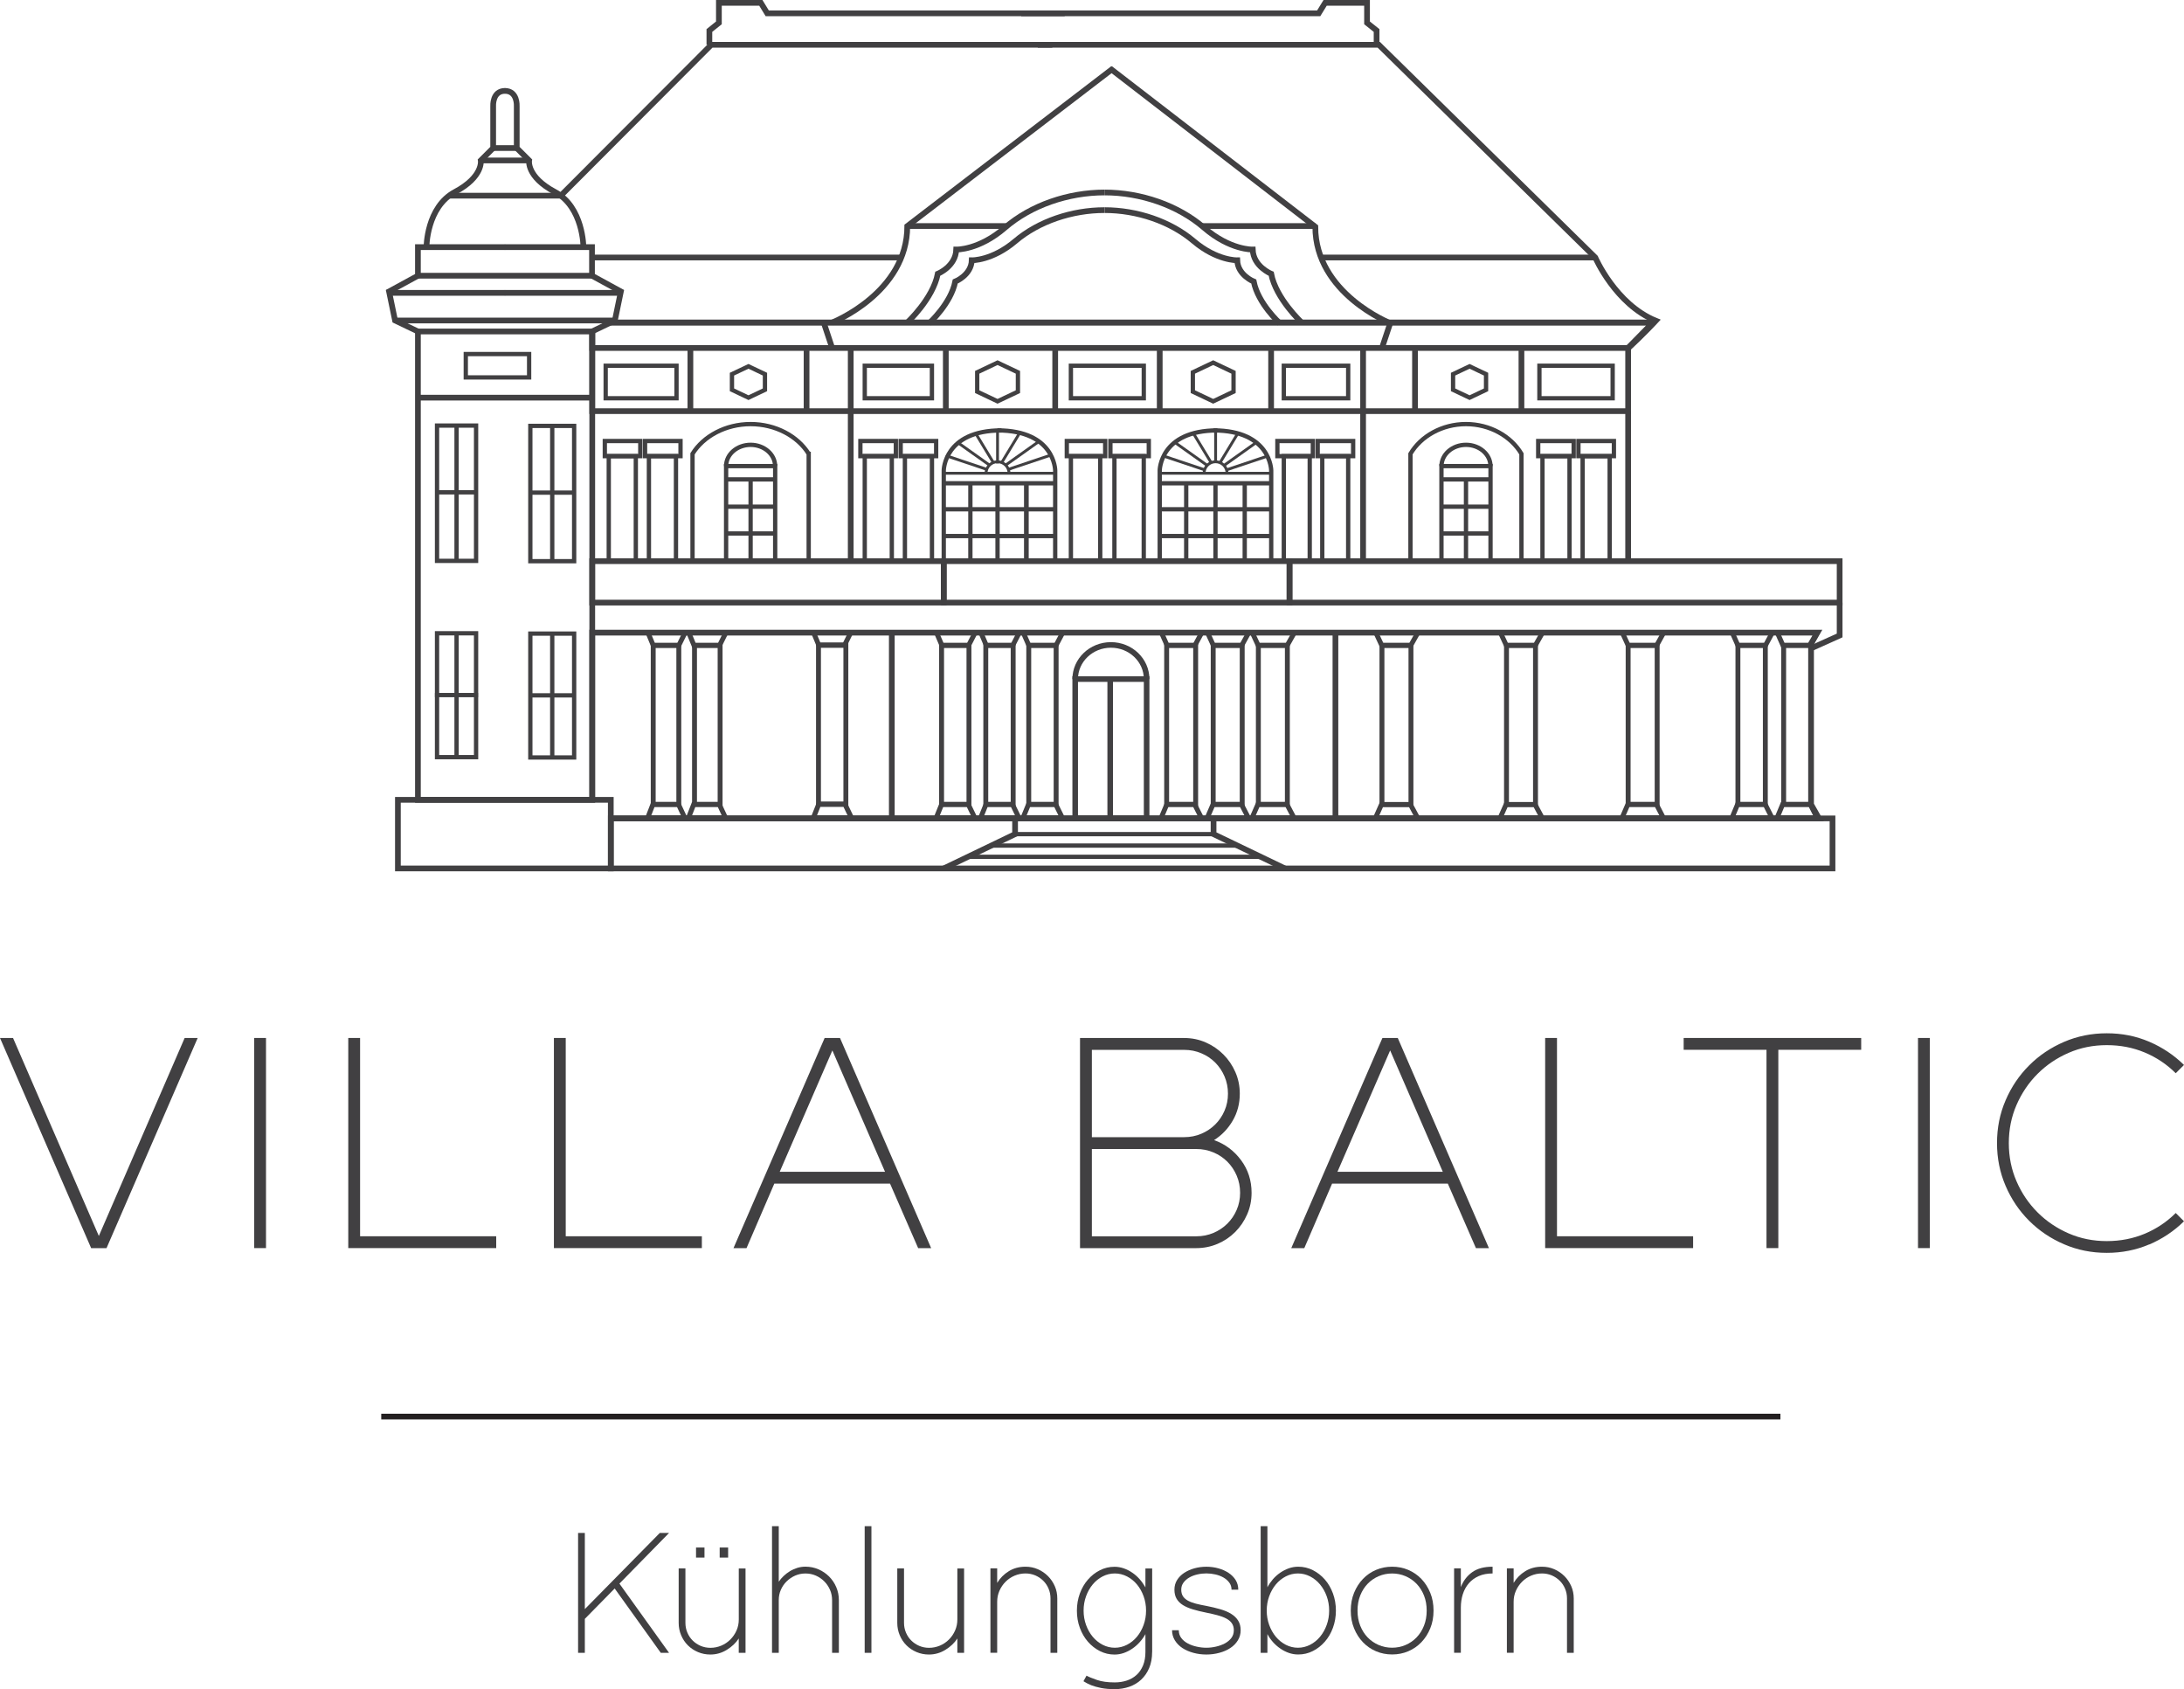 <?xml version="1.0" encoding="UTF-8"?>
<svg xmlns="http://www.w3.org/2000/svg" id="b" viewBox="0 0 615.13 475.65">
  <defs>
    <style>.d{stroke-width:.8px;}.d,.e,.f,.g,.h,.i,.j,.k,.l{stroke-miterlimit:10;}.d,.e,.g,.h,.i,.j,.k,.l{stroke:#414042;}.d,.g,.h,.i,.j,.k,.l{fill:none;}.m,.f{fill:#414042;}.e{fill:#231f20;}.e,.i{stroke-width:1.61px;}.f{stroke:#231f20;stroke-width:1.6px;}.g{stroke-width:1.38px;}.h{stroke-width:1.4px;}.j{stroke-width:1.57px;}.k{stroke-width:1.21px;}.l{stroke-width:1.21px;}</style>
  </defs>
  <g id="c">
    <path class="m" d="m173.13,447.31l-8.41,8.56v9.56h-1.9v-33.75h1.9v21.44l21.11-21.44h2.61l-13.98,14.26,13.98,19.49h-2.33l-12.98-18.11Z"></path>
    <path class="m" d="m209.97,465.43h-1.9v-4.04c-.79,1.24-1.91,2.3-3.35,3.19-1.44.89-2.99,1.33-4.64,1.33-1.24,0-2.4-.23-3.49-.69-1.09-.46-2.04-1.09-2.85-1.9-.81-.81-1.44-1.76-1.9-2.85-.46-1.09-.69-2.26-.69-3.49v-15.31h1.9v15.31c0,.98.18,1.9.55,2.76.36.86.86,1.6,1.5,2.23.63.63,1.38,1.13,2.23,1.5.86.36,1.77.55,2.76.55,1.08,0,2.1-.21,3.07-.62.97-.41,1.81-.98,2.54-1.71.73-.73,1.31-1.58,1.74-2.54s.64-2,.64-3.11v-14.36h1.9v23.77Zm-13.93-29.66h2.38v2.85h-2.38v-2.85Zm6.66,0h2.38v2.85h-2.38v-2.85Z"></path>
    <path class="m" d="m236.26,465.43h-1.9v-14.83c0-1.05-.2-2.02-.59-2.92-.4-.9-.93-1.69-1.62-2.38-.68-.68-1.47-1.22-2.38-1.62-.9-.4-1.88-.59-2.92-.59s-1.97.2-2.88.59c-.9.4-1.7.94-2.4,1.62-.7.68-1.24,1.47-1.64,2.38-.4.9-.59,1.88-.59,2.92v14.83h-1.9v-35.66h1.9v15.64c.38-.57.84-1.11,1.38-1.62.54-.51,1.13-.96,1.78-1.36.65-.4,1.35-.7,2.09-.93.74-.22,1.5-.33,2.26-.33,1.3,0,2.52.25,3.66.74,1.14.49,2.14,1.17,3,2.02.86.86,1.53,1.85,2.02,3,.49,1.14.74,2.36.74,3.66v14.83Z"></path>
    <path class="m" d="m243.54,429.77h1.9v35.66h-1.9v-35.66Z"></path>
    <path class="m" d="m271.54,465.43h-1.9v-4.04c-.79,1.24-1.91,2.3-3.35,3.19-1.44.89-2.99,1.33-4.64,1.33-1.24,0-2.4-.23-3.49-.69-1.09-.46-2.04-1.09-2.85-1.9-.81-.81-1.44-1.76-1.9-2.85-.46-1.09-.69-2.26-.69-3.49v-15.31h1.9v15.31c0,.98.18,1.9.55,2.76.36.86.86,1.6,1.5,2.23.63.63,1.38,1.13,2.23,1.5.86.36,1.77.55,2.76.55,1.08,0,2.1-.21,3.07-.62.97-.41,1.81-.98,2.54-1.71.73-.73,1.31-1.58,1.73-2.54.43-.97.64-2,.64-3.11v-14.36h1.9v23.77Z"></path>
    <path class="m" d="m297.78,465.43h-1.9v-15.31c0-.98-.18-1.9-.55-2.76-.36-.86-.86-1.6-1.5-2.23-.63-.63-1.38-1.13-2.23-1.5-.86-.36-1.78-.55-2.76-.55-1.08,0-2.1.21-3.07.62-.97.41-1.81.98-2.54,1.71-.73.73-1.31,1.58-1.73,2.54-.43.97-.64,2-.64,3.11v14.36h-1.9v-23.77h1.9v4.09c.82-1.36,1.92-2.46,3.28-3.3,1.36-.84,2.93-1.26,4.71-1.26,1.24,0,2.39.24,3.47.71,1.08.47,2.02,1.12,2.83,1.92s1.45,1.75,1.93,2.83c.48,1.08.71,2.23.71,3.47v15.31Z"></path>
    <path class="m" d="m324.5,465.19c0,1.71-.28,3.22-.83,4.52s-1.31,2.39-2.26,3.28c-.95.89-2.07,1.55-3.35,2-1.28.44-2.65.67-4.11.67s-2.73-.11-3.83-.33c-1.09-.22-2-.48-2.73-.76-.86-.35-1.6-.73-2.23-1.14l.86-1.57c.63.35,1.62.75,2.95,1.21,1.33.46,2.99.69,4.99.69,1.2,0,2.34-.17,3.4-.52,1.06-.35,1.98-.88,2.76-1.59.78-.71,1.38-1.61,1.83-2.69.44-1.08.66-2.33.66-3.75v-5.04c-.44.79-.97,1.54-1.59,2.23-.62.7-1.31,1.31-2.07,1.83-.76.52-1.57.94-2.42,1.24-.86.3-1.73.45-2.62.45-1.46,0-2.83-.33-4.11-.97-1.28-.65-2.41-1.53-3.38-2.64-.97-1.11-1.73-2.42-2.28-3.92-.56-1.5-.83-3.11-.83-4.83s.28-3.32.83-4.83c.55-1.5,1.31-2.81,2.28-3.92.97-1.11,2.09-1.99,3.38-2.64,1.28-.65,2.65-.97,4.11-.97.89,0,1.76.15,2.62.45.86.3,1.66.71,2.42,1.24.76.52,1.45,1.14,2.07,1.85.62.71,1.15,1.47,1.59,2.26v-5.32h1.9v23.53Zm-1.71-11.65c0-1.43-.23-2.77-.69-4.04-.46-1.27-1.09-2.38-1.88-3.33s-1.73-1.7-2.81-2.26c-1.08-.55-2.22-.83-3.42-.83s-2.35.28-3.42.83c-1.08.56-2.01,1.31-2.8,2.26-.79.95-1.42,2.06-1.88,3.33-.46,1.27-.69,2.61-.69,4.04s.23,2.77.69,4.04c.46,1.27,1.08,2.38,1.88,3.33.79.95,1.73,1.7,2.8,2.26,1.08.55,2.22.83,3.42.83s2.34-.28,3.42-.83c1.08-.55,2.01-1.31,2.81-2.26.79-.95,1.42-2.06,1.88-3.33.46-1.27.69-2.62.69-4.04Z"></path>
    <path class="m" d="m332.01,459.06c0,.86.24,1.59.71,2.21.47.62,1.09,1.13,1.83,1.52.74.4,1.58.7,2.5.9.92.21,1.82.31,2.71.31s1.79-.1,2.71-.31c.92-.21,1.75-.51,2.5-.9.74-.4,1.35-.9,1.83-1.52.47-.62.71-1.35.71-2.21,0-.79-.2-1.46-.59-2-.4-.54-.93-.98-1.62-1.33-.68-.35-1.5-.65-2.45-.9-.95-.25-1.98-.49-3.09-.71-1.43-.29-2.69-.59-3.8-.93-1.11-.33-2.04-.74-2.8-1.21-.76-.48-1.35-1.06-1.76-1.76-.41-.7-.62-1.55-.62-2.57s.25-1.92.74-2.71c.49-.79,1.16-1.47,2-2.02.84-.55,1.8-.98,2.87-1.28,1.08-.3,2.2-.45,3.38-.45s2.3.15,3.38.45c1.08.3,2.04.73,2.87,1.28.84.55,1.51,1.23,2,2.02.49.79.74,1.7.74,2.71h-1.9c0-.76-.21-1.43-.64-2-.43-.57-.97-1.05-1.64-1.43-.67-.38-1.42-.67-2.26-.86-.84-.19-1.69-.29-2.54-.29s-1.7.09-2.54.29c-.84.19-1.59.47-2.26.86-.67.38-1.21.86-1.64,1.43-.43.57-.64,1.24-.64,2s.17,1.39.5,1.88c.33.49.81.9,1.43,1.24.62.33,1.36.61,2.23.83.87.22,1.85.43,2.92.62,1.46.29,2.78.6,3.97.95,1.19.35,2.2.78,3.04,1.31.84.52,1.49,1.16,1.95,1.9.46.75.69,1.64.69,2.69s-.26,2-.79,2.85c-.52.86-1.23,1.58-2.12,2.16-.89.59-1.92,1.04-3.09,1.35-1.17.32-2.39.48-3.66.48s-2.49-.16-3.66-.48-2.2-.77-3.09-1.35c-.89-.59-1.59-1.31-2.12-2.16-.52-.86-.79-1.81-.79-2.85h1.9Z"></path>
    <path class="m" d="m356.97,446.98c.41-.79.93-1.54,1.54-2.26.62-.71,1.31-1.33,2.07-1.85.76-.52,1.57-.93,2.42-1.24.86-.3,1.74-.45,2.66-.45,1.46,0,2.83.33,4.11.97,1.28.65,2.41,1.53,3.38,2.64.97,1.11,1.73,2.42,2.28,3.92.55,1.51.83,3.11.83,4.83s-.28,3.32-.83,4.83c-.55,1.51-1.31,2.81-2.28,3.92-.97,1.11-2.09,1.99-3.38,2.64-1.28.65-2.66.97-4.11.97-.92,0-1.81-.15-2.66-.45-.86-.3-1.66-.71-2.42-1.24-.76-.52-1.45-1.13-2.07-1.83-.62-.7-1.13-1.44-1.54-2.23v5.28h-1.9v-35.66h1.9v17.21Zm-.19,6.56c0,1.43.23,2.77.69,4.04.46,1.27,1.09,2.38,1.88,3.33.79.95,1.73,1.7,2.8,2.26,1.08.55,2.22.83,3.42.83s2.34-.28,3.42-.83c1.08-.55,2.01-1.31,2.8-2.26.79-.95,1.42-2.06,1.88-3.33.46-1.27.69-2.62.69-4.04s-.23-2.77-.69-4.04c-.46-1.27-1.09-2.38-1.88-3.33-.79-.95-1.73-1.7-2.8-2.26-1.08-.55-2.22-.83-3.42-.83s-2.35.28-3.42.83c-1.08.56-2.01,1.31-2.8,2.26-.79.95-1.42,2.06-1.88,3.33-.46,1.27-.69,2.61-.69,4.04Z"></path>
    <path class="m" d="m380.45,453.54c0-1.84.31-3.51.93-5.02.62-1.5,1.45-2.81,2.5-3.9,1.04-1.09,2.27-1.94,3.68-2.54,1.41-.6,2.92-.9,4.54-.9s3.13.3,4.54.9c1.41.6,2.64,1.45,3.69,2.54,1.04,1.09,1.88,2.39,2.5,3.9.62,1.5.93,3.18.93,5.02s-.31,3.51-.93,5.01c-.62,1.51-1.45,2.81-2.5,3.9-1.05,1.09-2.28,1.94-3.69,2.54-1.41.6-2.92.9-4.54.9s-3.13-.3-4.54-.9c-1.41-.6-2.64-1.45-3.68-2.54-1.05-1.09-1.88-2.39-2.5-3.9-.62-1.5-.93-3.18-.93-5.01Zm1.9,0c0,1.55.25,2.97.76,4.25.51,1.28,1.21,2.38,2.09,3.3.89.92,1.93,1.63,3.11,2.14,1.19.51,2.45.76,3.78.76s2.59-.25,3.78-.76c1.19-.51,2.23-1.22,3.11-2.14.89-.92,1.58-2.02,2.09-3.3.51-1.28.76-2.7.76-4.25s-.25-2.97-.76-4.25c-.51-1.28-1.21-2.38-2.09-3.3-.89-.92-1.93-1.63-3.11-2.14-1.19-.51-2.45-.76-3.78-.76s-2.59.25-3.78.76c-1.19.51-2.23,1.22-3.11,2.14-.89.92-1.58,2.02-2.09,3.3-.51,1.28-.76,2.7-.76,4.25Z"></path>
    <path class="m" d="m420.39,443.08c-1.49,0-2.79.25-3.9.74-1.11.49-2.04,1.17-2.78,2.02-.74.86-1.31,1.87-1.69,3.04-.38,1.17-.57,2.46-.57,3.85v12.69h-1.9v-23.77h1.9v5.28c.67-1.74,1.72-3.14,3.16-4.18,1.44-1.05,3.37-1.57,5.78-1.57v1.9Z"></path>
    <path class="m" d="m443.25,465.43h-1.9v-15.31c0-.98-.18-1.9-.55-2.76-.36-.86-.86-1.6-1.5-2.23s-1.38-1.13-2.23-1.5c-.86-.36-1.78-.55-2.76-.55-1.08,0-2.1.21-3.07.62-.97.41-1.81.98-2.54,1.71-.73.73-1.31,1.58-1.74,2.54-.43.97-.64,2-.64,3.11v14.36h-1.9v-23.77h1.9v4.09c.82-1.36,1.92-2.46,3.28-3.3,1.36-.84,2.93-1.26,4.71-1.26,1.24,0,2.39.24,3.47.71,1.08.47,2.02,1.12,2.83,1.92.81.81,1.45,1.75,1.93,2.83.47,1.08.71,2.23.71,3.47v15.31Z"></path>
    <path class="m" d="m30,351.47h-4.33L0,292.29h3.67l24.17,55.76,24.17-55.76h3.67l-25.67,59.17Z"></path>
    <path class="m" d="m71.59,292.29h3.33v59.17h-3.33v-59.17Z"></path>
    <path class="m" d="m98.09,292.29h3.33v55.84h38.34v3.33h-41.67v-59.17Z"></path>
    <path class="m" d="m156.01,292.29h3.33v55.84h38.34v3.33h-41.67v-59.17Z"></path>
    <path class="m" d="m262.27,351.47h-3.67l-7.92-18.17h-32.59l-7.83,18.17h-3.67l25.67-59.17h4.33l25.67,59.17Zm-42.67-21.5h29.67l-14.83-34.17-14.83,34.17Z"></path>
    <path class="m" d="m304.19,351.47v-59.17h29.34c2.17,0,4.19.42,6.08,1.25,1.89.83,3.54,1.96,4.96,3.38,1.42,1.42,2.54,3.07,3.37,4.96.83,1.89,1.25,3.92,1.25,6.08,0,2.78-.66,5.31-1.98,7.58-1.32,2.28-3.07,4.11-5.26,5.5,3.11,1.11,5.64,3,7.61,5.67,1.97,2.67,2.95,5.72,2.95,9.17,0,2.17-.42,4.2-1.25,6.08-.83,1.89-1.95,3.54-3.37,4.96-1.42,1.42-3.07,2.53-4.95,3.33-1.89.81-3.91,1.21-6.07,1.21h-32.7Zm29.34-31.25c1.72,0,3.33-.32,4.83-.96,1.5-.64,2.8-1.51,3.92-2.62,1.11-1.11,1.99-2.4,2.62-3.88.64-1.47.96-3.07.96-4.79s-.32-3.33-.96-4.83c-.64-1.5-1.51-2.8-2.62-3.92-1.11-1.11-2.42-1.99-3.92-2.62-1.5-.64-3.11-.96-4.83-.96h-26v24.59h26Zm-26,3.33v24.59h29.42c1.72,0,3.33-.32,4.83-.96,1.5-.64,2.81-1.51,3.92-2.62,1.11-1.11,1.99-2.4,2.62-3.88.64-1.47.96-3.07.96-4.79s-.32-3.33-.96-4.83c-.64-1.5-1.51-2.8-2.62-3.92-1.11-1.11-2.42-1.99-3.92-2.62-1.5-.64-3.11-.96-4.83-.96h-29.42Z"></path>
    <path class="m" d="m419.37,351.47h-3.67l-7.92-18.17h-32.59l-7.83,18.17h-3.67l25.67-59.17h4.33l25.67,59.17Zm-42.67-21.5h29.67l-14.83-34.17-14.84,34.17Z"></path>
    <path class="m" d="m435.2,292.29h3.33v55.84h38.34v3.33h-41.67v-59.17Z"></path>
    <path class="m" d="m524.21,292.29v3.33h-23.34v55.84h-3.33v-55.84h-23.33v-3.33h50Z"></path>
    <path class="m" d="m540.21,292.29h3.33v59.17h-3.33v-59.17Z"></path>
    <path class="m" d="m605.34,350.42c-3.7,1.58-7.68,2.38-11.96,2.38s-8.29-.8-12.04-2.42c-3.75-1.61-7.03-3.82-9.83-6.62-2.81-2.8-5.02-6.08-6.63-9.83-1.61-3.75-2.42-7.77-2.42-12.04s.8-8.29,2.42-12.04c1.61-3.75,3.82-7.03,6.63-9.83,2.8-2.81,6.08-5.01,9.83-6.63,3.75-1.61,7.76-2.42,12.04-2.42s8.26.79,11.96,2.38c3.7,1.58,6.96,3.76,9.79,6.54l-2.33,2.33c-2.5-2.5-5.4-4.44-8.71-5.83-3.31-1.39-6.87-2.08-10.71-2.08s-7.42.72-10.75,2.17c-3.33,1.45-6.25,3.42-8.75,5.92s-4.47,5.42-5.92,8.75c-1.45,3.33-2.17,6.92-2.17,10.75s.72,7.42,2.17,10.75c1.44,3.33,3.42,6.25,5.92,8.75,2.5,2.5,5.42,4.47,8.75,5.92,3.33,1.45,6.92,2.17,10.75,2.17s7.4-.7,10.71-2.08c3.3-1.39,6.21-3.33,8.71-5.83l2.33,2.33c-2.83,2.78-6.1,4.96-9.79,6.54Z"></path>
    <line class="f" x1="107.38" y1="398.9" x2="501.46" y2="398.9"></line>
    <rect class="i" x="117.71" y="93.34" width="49.1" height="131.9"></rect>
    <polyline class="i" points="171.99 90.82 465.62 90.82 458.57 97.99 458.57 115.77 166.8 115.77 166.8 93.3"></polyline>
    <rect class="i" x="112.07" y="225.23" width="59.96" height="19.32"></rect>
    <rect class="i" x="172.04" y="230.46" width="344.09" height="14.09"></rect>
    <rect class="i" x="166.8" y="158.02" width="99" height="11.67"></rect>
    <rect class="i" x="265.81" y="158.02" width="97.39" height="11.67"></rect>
    <rect class="i" x="363.2" y="158.02" width="154.94" height="11.67"></rect>
    <polyline class="i" points="172.04 230.46 512.32 230.46 510.09 226.52 510.09 181.22 511.87 178.15 166.8 178.15 166.8 225.23"></polyline>
    <polyline class="i" points="510.09 182.57 518.14 178.95 518.14 169.7"></polyline>
    <rect class="l" x="123.09" y="119.84" width="11" height="38.1"></rect>
    <rect class="l" x="149.37" y="119.93" width="12.34" height="38.1"></rect>
    <rect class="l" x="123.09" y="178.33" width="11" height="34.88"></rect>
    <rect class="l" x="149.37" y="178.42" width="12.34" height="34.88"></rect>
    <rect class="k" x="204.51" y="131.25" width="13.82" height="26.77"></rect>
    <rect class="g" x="183.98" y="181.73" width="7.21" height="44.8"></rect>
    <rect class="g" x="195.61" y="181.73" width="7.21" height="44.8"></rect>
    <rect class="g" x="289.75" y="181.73" width="7.71" height="44.8"></rect>
    <rect class="g" x="277.65" y="181.73" width="7.71" height="44.8"></rect>
    <rect class="g" x="265.2" y="181.73" width="7.71" height="44.8"></rect>
    <rect class="g" x="230.53" y="181.61" width="7.71" height="44.8"></rect>
    <rect class="g" x="354.42" y="181.73" width="8.17" height="44.8"></rect>
    <rect class="g" x="389.23" y="181.73" width="8.17" height="44.8"></rect>
    <rect class="g" x="424.31" y="181.73" width="8.17" height="44.8"></rect>
    <rect class="g" x="458.57" y="181.73" width="8.17" height="44.8"></rect>
    <rect class="g" x="341.7" y="181.73" width="8.17" height="44.8"></rect>
    <rect class="g" x="328.59" y="181.73" width="8.17" height="44.8"></rect>
    <rect class="g" x="489.49" y="181.73" width="7.72" height="44.8"></rect>
    <rect class="g" x="502.37" y="181.73" width="7.72" height="44.8"></rect>
    <rect class="j" x="302.83" y="191.23" width="20.12" height="39.24"></rect>
    <path class="l" d="m227.77,127.79v30.23h-32.72v-30.23h0c3.09-4.98,9.34-8.37,16.36-8.37s13.26,3.39,16.36,8.37h0Z"></path>
    <path class="l" d="m428.52,127.79v30.23h-31.26v-30.23h0c2.95-4.98,8.92-8.37,15.63-8.37s12.67,3.39,15.63,8.37h0Z"></path>
    <path class="j" d="m302.83,191.23c0-5.31,4.5-9.62,10.06-9.62s10.06,4.3,10.06,9.62"></path>
    <polygon class="l" points="206.16 105.36 210.81 103.16 215.45 105.36 215.45 109.77 210.81 111.98 206.16 109.77 206.16 105.36"></polygon>
    <polygon class="l" points="275.23 104.84 280.96 102.12 286.7 104.84 286.7 110.29 280.96 113.01 275.23 110.29 275.23 104.84"></polygon>
    <polygon class="l" points="335.97 104.84 341.7 102.12 347.43 104.84 347.43 110.29 341.7 113.01 335.97 110.29 335.97 104.84"></polygon>
    <polygon class="l" points="409.26 105.36 413.91 103.16 418.55 105.36 418.55 109.77 413.91 111.98 409.26 109.77 409.26 105.36"></polygon>
    <path class="i" d="m255.54,90.82s7.25-6.72,8.59-13.73c0,0,5.04-2.04,5.2-6.82,0,0,6.38.2,13.71-6.14,7.33-6.33,17.8-9.93,28.05-9.93"></path>
    <path class="i" d="m366.62,90.82s-7.25-6.72-8.59-13.73c0,0-5.04-2.04-5.2-6.82,0,0-6.38.2-13.71-6.14-7.33-6.33-17.8-9.93-28.04-9.93"></path>
    <path class="i" d="m261.7,91.03s6.15-5.58,7.35-11.75c0,0,4.51-1.8,4.65-5.99,0,0,5.71.17,12.27-5.39,6.56-5.57,15.94-8.73,25.11-8.73"></path>
    <path class="i" d="m360.45,91.02s-6.14-5.57-7.33-11.74c0,0-4.51-1.8-4.65-5.99,0,0-5.71.17-12.27-5.39-6.56-5.57-15.94-8.73-25.1-8.73"></path>
    <polyline class="i" points="117.71 93.34 111.27 90.25 109.66 82.47 142.26 82.47"></polyline>
    <polyline class="i" points="109.09 82.34 117.71 77.64 117.71 69.59 142.26 69.59"></polyline>
    <path class="i" d="m120.12,69.59s0-11.27,8.05-15.56c8.05-4.29,7.24-8.85,7.24-8.85l3.49-3.49v-11.81s-.27-4.29,3.35-4.29"></path>
    <polyline class="i" points="166.74 93.34 173.18 90.25 174.79 82.47 142.19 82.47"></polyline>
    <polyline class="i" points="175.34 82.34 166.74 77.64 166.74 69.59 142.19 69.59"></polyline>
    <path class="i" d="m164.32,69.59s0-11.27-8.05-15.56c-8.05-4.29-7.24-8.85-7.24-8.85l-3.49-3.49v-11.81s.27-4.29-3.35-4.29"></path>
    <polyline class="i" points="157.94 55.1 200.34 12.61 296.39 12.61"></polyline>
    <path class="i" d="m292.29,12.61h96.05l60.98,59.9s5.69,13.18,17.05,17.81c0,0-3.77,4.09-7.79,7.68"></path>
    <polyline class="i" points="171.99 90.82 465.62 90.82 458.57 97.99 166.8 97.99 166.8 93.3"></polyline>
    <path class="k" d="m265.81,158.02v-25.55s.07-11.27,16.23-11.27"></path>
    <path class="k" d="m297.2,158.02v-25.55s-.07-11.27-16.24-11.27"></path>
    <path class="k" d="m326.64,158.02v-25.55s.07-11.27,16.24-11.27"></path>
    <path class="k" d="m358.04,158.02v-25.55s-.07-11.27-16.24-11.27"></path>
    <line class="k" x1="265.81" y1="136.09" x2="297.2" y2="136.09"></line>
    <line class="d" x1="265.81" y1="133.27" x2="297.2" y2="133.27"></line>
    <line class="k" x1="326.64" y1="136.09" x2="358.04" y2="136.09"></line>
    <line class="d" x1="326.64" y1="133.27" x2="358.04" y2="133.27"></line>
    <path class="k" d="m204.51,131.25c0-3.31,3.09-5.99,6.9-5.99s6.9,2.69,6.9,5.99"></path>
    <line class="k" x1="204.51" y1="135" x2="218.31" y2="135"></line>
    <line class="j" x1="312.69" y1="191.23" x2="312.69" y2="230.34"></line>
    <polyline class="i" points="285.9 230.46 285.9 234.89 265.81 244.55"></polyline>
    <polyline class="i" points="341.8 230.46 341.8 234.89 361.89 244.55"></polyline>
    <line class="k" x1="285.9" y1="234.89" x2="341.8" y2="234.89"></line>
    <line class="k" x1="279.16" y1="238.11" x2="348.5" y2="238.11"></line>
    <line class="k" x1="272.61" y1="241.28" x2="355.09" y2="241.28"></line>
    <polygon class="g" points="183.98 181.73 182.5 178.15 192.96 178.15 191.19 181.73 183.98 181.73"></polygon>
    <polygon class="g" points="195.46 181.73 193.99 178.15 204.45 178.15 202.67 181.73 195.46 181.73"></polygon>
    <polygon class="g" points="230.63 181.73 229.15 178.15 239.61 178.15 237.84 181.73 230.63 181.73"></polygon>
    <polygon class="g" points="265.29 181.73 263.76 178.15 274.66 178.15 272.81 181.73 265.29 181.73"></polygon>
    <polygon class="g" points="277.79 181.73 276.27 178.15 287.08 178.15 285.25 181.73 277.79 181.73"></polygon>
    <polygon class="g" points="289.77 181.73 288.2 178.15 299.32 178.15 297.43 181.73 289.77 181.73"></polygon>
    <polygon class="g" points="328.71 181.73 327.11 178.15 338.48 178.15 336.55 181.73 328.71 181.73"></polygon>
    <polygon class="g" points="341.74 181.73 340.1 178.15 351.71 178.15 349.74 181.73 341.74 181.73"></polygon>
    <polygon class="g" points="354.37 181.73 352.7 178.15 364.57 178.15 362.55 181.73 354.37 181.73"></polygon>
    <polygon class="g" points="389.17 181.73 387.5 178.15 399.36 178.15 397.35 181.73 389.17 181.73"></polygon>
    <polygon class="g" points="424.26 181.73 422.59 178.15 434.46 178.15 432.44 181.73 424.26 181.73"></polygon>
    <polygon class="g" points="458.57 181.73 456.93 178.15 468.59 178.15 466.61 181.73 458.57 181.73"></polygon>
    <polygon class="g" points="489.48 181.73 487.89 178.15 499.18 178.15 497.26 181.73 489.48 181.73"></polygon>
    <polygon class="g" points="502.17 181.73 500.58 178.15 511.87 178.15 509.96 181.73 502.17 181.73"></polygon>
    <line class="i" x1="253.85" y1="72.51" x2="166.8" y2="72.51"></line>
    <line class="i" x1="449.32" y1="72.51" x2="371.62" y2="72.51"></line>
    <line class="i" x1="239.61" y1="158.02" x2="239.61" y2="97.99"></line>
    <line class="i" x1="383.92" y1="158.02" x2="383.92" y2="97.99"></line>
    <line class="i" x1="232" y1="90.82" x2="234.38" y2="97.99"></line>
    <line class="i" x1="391.62" y1="90.82" x2="389.23" y2="97.99"></line>
    <path class="i" d="m234.38,90.82s21.16-8.35,21.16-27.16l57.95-44.38"></path>
    <path class="i" d="m312.66,19.27l57.8,44.58c0,18.82,21.16,27.17,21.16,27.17"></path>
    <line class="i" x1="458.57" y1="115.77" x2="458.57" y2="158.02"></line>
    <rect class="k" x="434.44" y="128.45" width="7.62" height="29.58"></rect>
    <rect class="k" x="445.75" y="128.45" width="7.62" height="29.58"></rect>
    <rect class="k" x="171.46" y="128.45" width="7.62" height="29.58"></rect>
    <rect class="k" x="182.77" y="128.45" width="7.62" height="29.58"></rect>
    <rect class="k" x="243.56" y="128.45" width="7.62" height="29.58"></rect>
    <rect class="k" x="254.87" y="128.45" width="7.62" height="29.58"></rect>
    <rect class="k" x="361.59" y="128.45" width="7.3" height="29.58"></rect>
    <rect class="k" x="372.42" y="128.45" width="7.3" height="29.58"></rect>
    <rect class="k" x="301.62" y="128.45" width="8.26" height="29.58"></rect>
    <rect class="k" x="313.88" y="128.45" width="8.26" height="29.58"></rect>
    <polygon class="g" points="183.89 226.52 182.41 230.33 192.88 230.33 191.1 226.52 183.89 226.52"></polygon>
    <polygon class="g" points="195.38 226.52 193.9 230.33 204.36 230.33 202.59 226.52 195.38 226.52"></polygon>
    <polygon class="h" points="230.58 226.52 229.07 230.33 239.84 230.33 238.01 226.52 230.58 226.52"></polygon>
    <polygon class="g" points="265.21 226.52 263.67 230.33 274.57 230.33 272.72 226.52 265.21 226.52"></polygon>
    <polygon class="g" points="277.71 226.52 276.18 230.33 287 230.33 285.16 226.52 277.71 226.52"></polygon>
    <polygon class="g" points="289.68 226.52 288.11 230.33 299.23 230.33 297.35 226.52 289.68 226.52"></polygon>
    <polygon class="g" points="328.63 226.52 327.03 230.33 338.4 230.33 336.47 226.52 328.63 226.52"></polygon>
    <polygon class="g" points="341.65 226.52 340.01 230.33 351.63 230.33 349.66 226.52 341.65 226.52"></polygon>
    <polygon class="g" points="354.29 226.52 352.62 230.33 364.48 230.33 362.47 226.52 354.29 226.52"></polygon>
    <polygon class="g" points="389.08 226.57 387.41 230.33 399.28 230.33 397.26 226.57 389.08 226.57"></polygon>
    <polygon class="g" points="424.18 226.57 422.51 230.33 434.37 230.33 432.36 226.57 424.18 226.57"></polygon>
    <polygon class="g" points="458.49 226.52 456.84 230.33 468.51 230.33 466.53 226.52 458.49 226.52"></polygon>
    <polygon class="g" points="489.39 226.52 487.8 230.33 499.1 230.33 497.18 226.52 489.39 226.52"></polygon>
    <polygon class="g" points="502.09 226.52 500.5 230.33 511.79 230.33 509.87 226.52 502.09 226.52"></polygon>
    <line class="i" x1="370.46" y1="63.65" x2="338.56" y2="63.65"></line>
    <line class="i" x1="283.6" y1="63.65" x2="255.54" y2="63.65"></line>
    <polyline class="i" points="199.8 12.61 199.8 8.59 202.48 6.44 202.48 .8 214.29 .8 216.1 3.76 299.87 3.76"></polyline>
    <polyline class="i" points="387.72 12.61 387.72 8.59 385.03 6.44 385.03 .8 373.23 .8 371.41 3.76 287.64 3.76"></polyline>
    <line class="i" x1="138.9" y1="41.69" x2="145.54" y2="41.69"></line>
    <line class="i" x1="135.41" y1="45.18" x2="149.03" y2="45.18"></line>
    <line class="i" x1="126.5" y1="55.1" x2="158.49" y2="55.1"></line>
    <line class="i" x1="117.71" y1="77.64" x2="166.74" y2="77.64"></line>
    <line class="i" x1="111.27" y1="90.25" x2="173.18" y2="90.25"></line>
    <line class="k" x1="211.41" y1="135" x2="211.41" y2="158.02"></line>
    <line class="k" x1="280.96" y1="136.34" x2="280.96" y2="158.02"></line>
    <line class="k" x1="342.34" y1="136.34" x2="342.34" y2="158.02"></line>
    <line class="k" x1="273.31" y1="136.34" x2="273.31" y2="158.02"></line>
    <line class="k" x1="289.08" y1="136.34" x2="289.08" y2="158.02"></line>
    <line class="k" x1="334.1" y1="136.34" x2="334.1" y2="158.02"></line>
    <line class="k" x1="350.58" y1="136.34" x2="350.58" y2="158.02"></line>
    <rect class="k" x="242.33" y="124.19" width="9.99" height="4.26"></rect>
    <rect class="k" x="253.68" y="124.19" width="9.99" height="4.26"></rect>
    <rect class="k" x="170.35" y="124.19" width="9.99" height="4.26"></rect>
    <rect class="k" x="181.68" y="124.19" width="9.99" height="4.26"></rect>
    <rect class="k" x="433.24" y="124.19" width="9.99" height="4.26"></rect>
    <rect class="k" x="444.57" y="124.19" width="9.99" height="4.26"></rect>
    <rect class="k" x="359.78" y="124.19" width="9.99" height="4.26"></rect>
    <rect class="k" x="371.13" y="124.19" width="9.99" height="4.26"></rect>
    <rect class="k" x="300.47" y="124.19" width="10.81" height="4.26"></rect>
    <rect class="k" x="312.75" y="124.19" width="10.81" height="4.26"></rect>
    <line class="d" x1="342.38" y1="121.21" x2="342.38" y2="130.03"></line>
    <path class="d" d="m339.13,133.28c0-1.79,1.45-3.25,3.24-3.25s3.24,1.45,3.24,3.25"></path>
    <path class="d" d="m277.72,133.28c0-1.79,1.45-3.25,3.24-3.25s3.24,1.45,3.24,3.25"></path>
    <line class="d" x1="343.64" y1="130.28" x2="348.63" y2="122.04"></line>
    <line class="d" x1="344.75" y1="131.06" x2="353.84" y2="124.6"></line>
    <line class="d" x1="345.47" y1="132.3" x2="356.95" y2="128.45"></line>
    <line class="d" x1="341.12" y1="130.28" x2="336.13" y2="122.04"></line>
    <line class="d" x1="340.02" y1="131.06" x2="330.93" y2="124.6"></line>
    <line class="d" x1="339.29" y1="132.3" x2="327.81" y2="128.45"></line>
    <line class="d" x1="280.96" y1="121.59" x2="280.96" y2="130.51"></line>
    <line class="d" x1="282.22" y1="130.13" x2="287.21" y2="121.89"></line>
    <line class="d" x1="283.33" y1="130.91" x2="292.42" y2="124.45"></line>
    <line class="d" x1="284.05" y1="132.15" x2="295.53" y2="128.3"></line>
    <line class="d" x1="279.7" y1="130.13" x2="274.71" y2="121.89"></line>
    <line class="d" x1="278.6" y1="130.91" x2="269.51" y2="124.45"></line>
    <line class="d" x1="277.87" y1="132.15" x2="266.39" y2="128.3"></line>
    <rect class="k" x="405.99" y="131.25" width="13.82" height="26.77"></rect>
    <path class="k" d="m406,131.25c0-3.31,3.09-5.99,6.9-5.99s6.9,2.69,6.9,5.99"></path>
    <line class="k" x1="405.99" y1="135" x2="419.8" y2="135"></line>
    <line class="k" x1="412.9" y1="135" x2="412.9" y2="158.02"></line>
    <rect class="l" x="301.62" y="102.99" width="20.53" height="9.16"></rect>
    <rect class="l" x="361.59" y="102.99" width="18.13" height="9.16"></rect>
    <rect class="l" x="243.56" y="102.99" width="18.92" height="9.16"></rect>
    <rect class="l" x="170.59" y="102.99" width="19.95" height="9.16"></rect>
    <rect class="l" x="433.58" y="102.99" width="20.63" height="9.16"></rect>
    <line class="i" x1="194.45" y1="97.99" x2="194.45" y2="115.77"></line>
    <line class="i" x1="227.17" y1="98.68" x2="227.17" y2="115.77"></line>
    <line class="i" x1="266.39" y1="98.68" x2="266.39" y2="115.77"></line>
    <line class="i" x1="297.2" y1="98.68" x2="297.2" y2="115.77"></line>
    <line class="i" x1="326.64" y1="98.68" x2="326.64" y2="115.77"></line>
    <line class="i" x1="358.01" y1="98.68" x2="358.01" y2="115.77"></line>
    <line class="i" x1="428.52" y1="98.68" x2="428.52" y2="115.77"></line>
    <line class="i" x1="398.54" y1="98.68" x2="398.54" y2="115.77"></line>
    <line class="i" x1="251.18" y1="178.15" x2="251.18" y2="230.46"></line>
    <line class="i" x1="376.13" y1="178.15" x2="376.13" y2="230.46"></line>
    <line class="l" x1="128.59" y1="119.84" x2="128.59" y2="157.94"></line>
    <line class="l" x1="155.54" y1="119.93" x2="155.54" y2="158.02"></line>
    <line class="l" x1="128.59" y1="178.33" x2="128.59" y2="213.12"></line>
    <line class="l" x1="155.54" y1="178.42" x2="155.54" y2="213.21"></line>
    <line class="k" x1="204.51" y1="142.68" x2="218.32" y2="142.68"></line>
    <line class="k" x1="204.51" y1="150.23" x2="218.32" y2="150.23"></line>
    <line class="k" x1="265.3" y1="143.41" x2="281.3" y2="143.41"></line>
    <line class="k" x1="265.31" y1="150.95" x2="281.31" y2="150.95"></line>
    <line class="k" x1="289.08" y1="136.34" x2="289.08" y2="158.02"></line>
    <line class="k" x1="281.08" y1="143.41" x2="297.07" y2="143.41"></line>
    <line class="k" x1="281.09" y1="150.95" x2="297.08" y2="150.95"></line>
    <line class="k" x1="326.49" y1="143.41" x2="342.48" y2="143.41"></line>
    <line class="k" x1="326.5" y1="150.95" x2="342.49" y2="150.95"></line>
    <line class="k" x1="342.26" y1="143.41" x2="358.26" y2="143.41"></line>
    <line class="k" x1="342.27" y1="150.95" x2="358.27" y2="150.95"></line>
    <line class="k" x1="405.98" y1="142.68" x2="419.79" y2="142.68"></line>
    <line class="k" x1="405.99" y1="150.23" x2="419.8" y2="150.23"></line>
    <line class="l" x1="149.37" y1="138.72" x2="161.71" y2="138.72"></line>
    <line class="l" x1="123.09" y1="138.64" x2="134.09" y2="138.64"></line>
    <line class="l" x1="149.57" y1="195.81" x2="161.71" y2="195.81"></line>
    <line class="l" x1="122.5" y1="195.73" x2="134.64" y2="195.73"></line>
    <line class="e" x1="117.11" y1="111.98" x2="166.74" y2="111.98"></line>
    <rect class="l" x="131.19" y="99.7" width="17.84" height="6.58"></rect>
  </g>
</svg>
